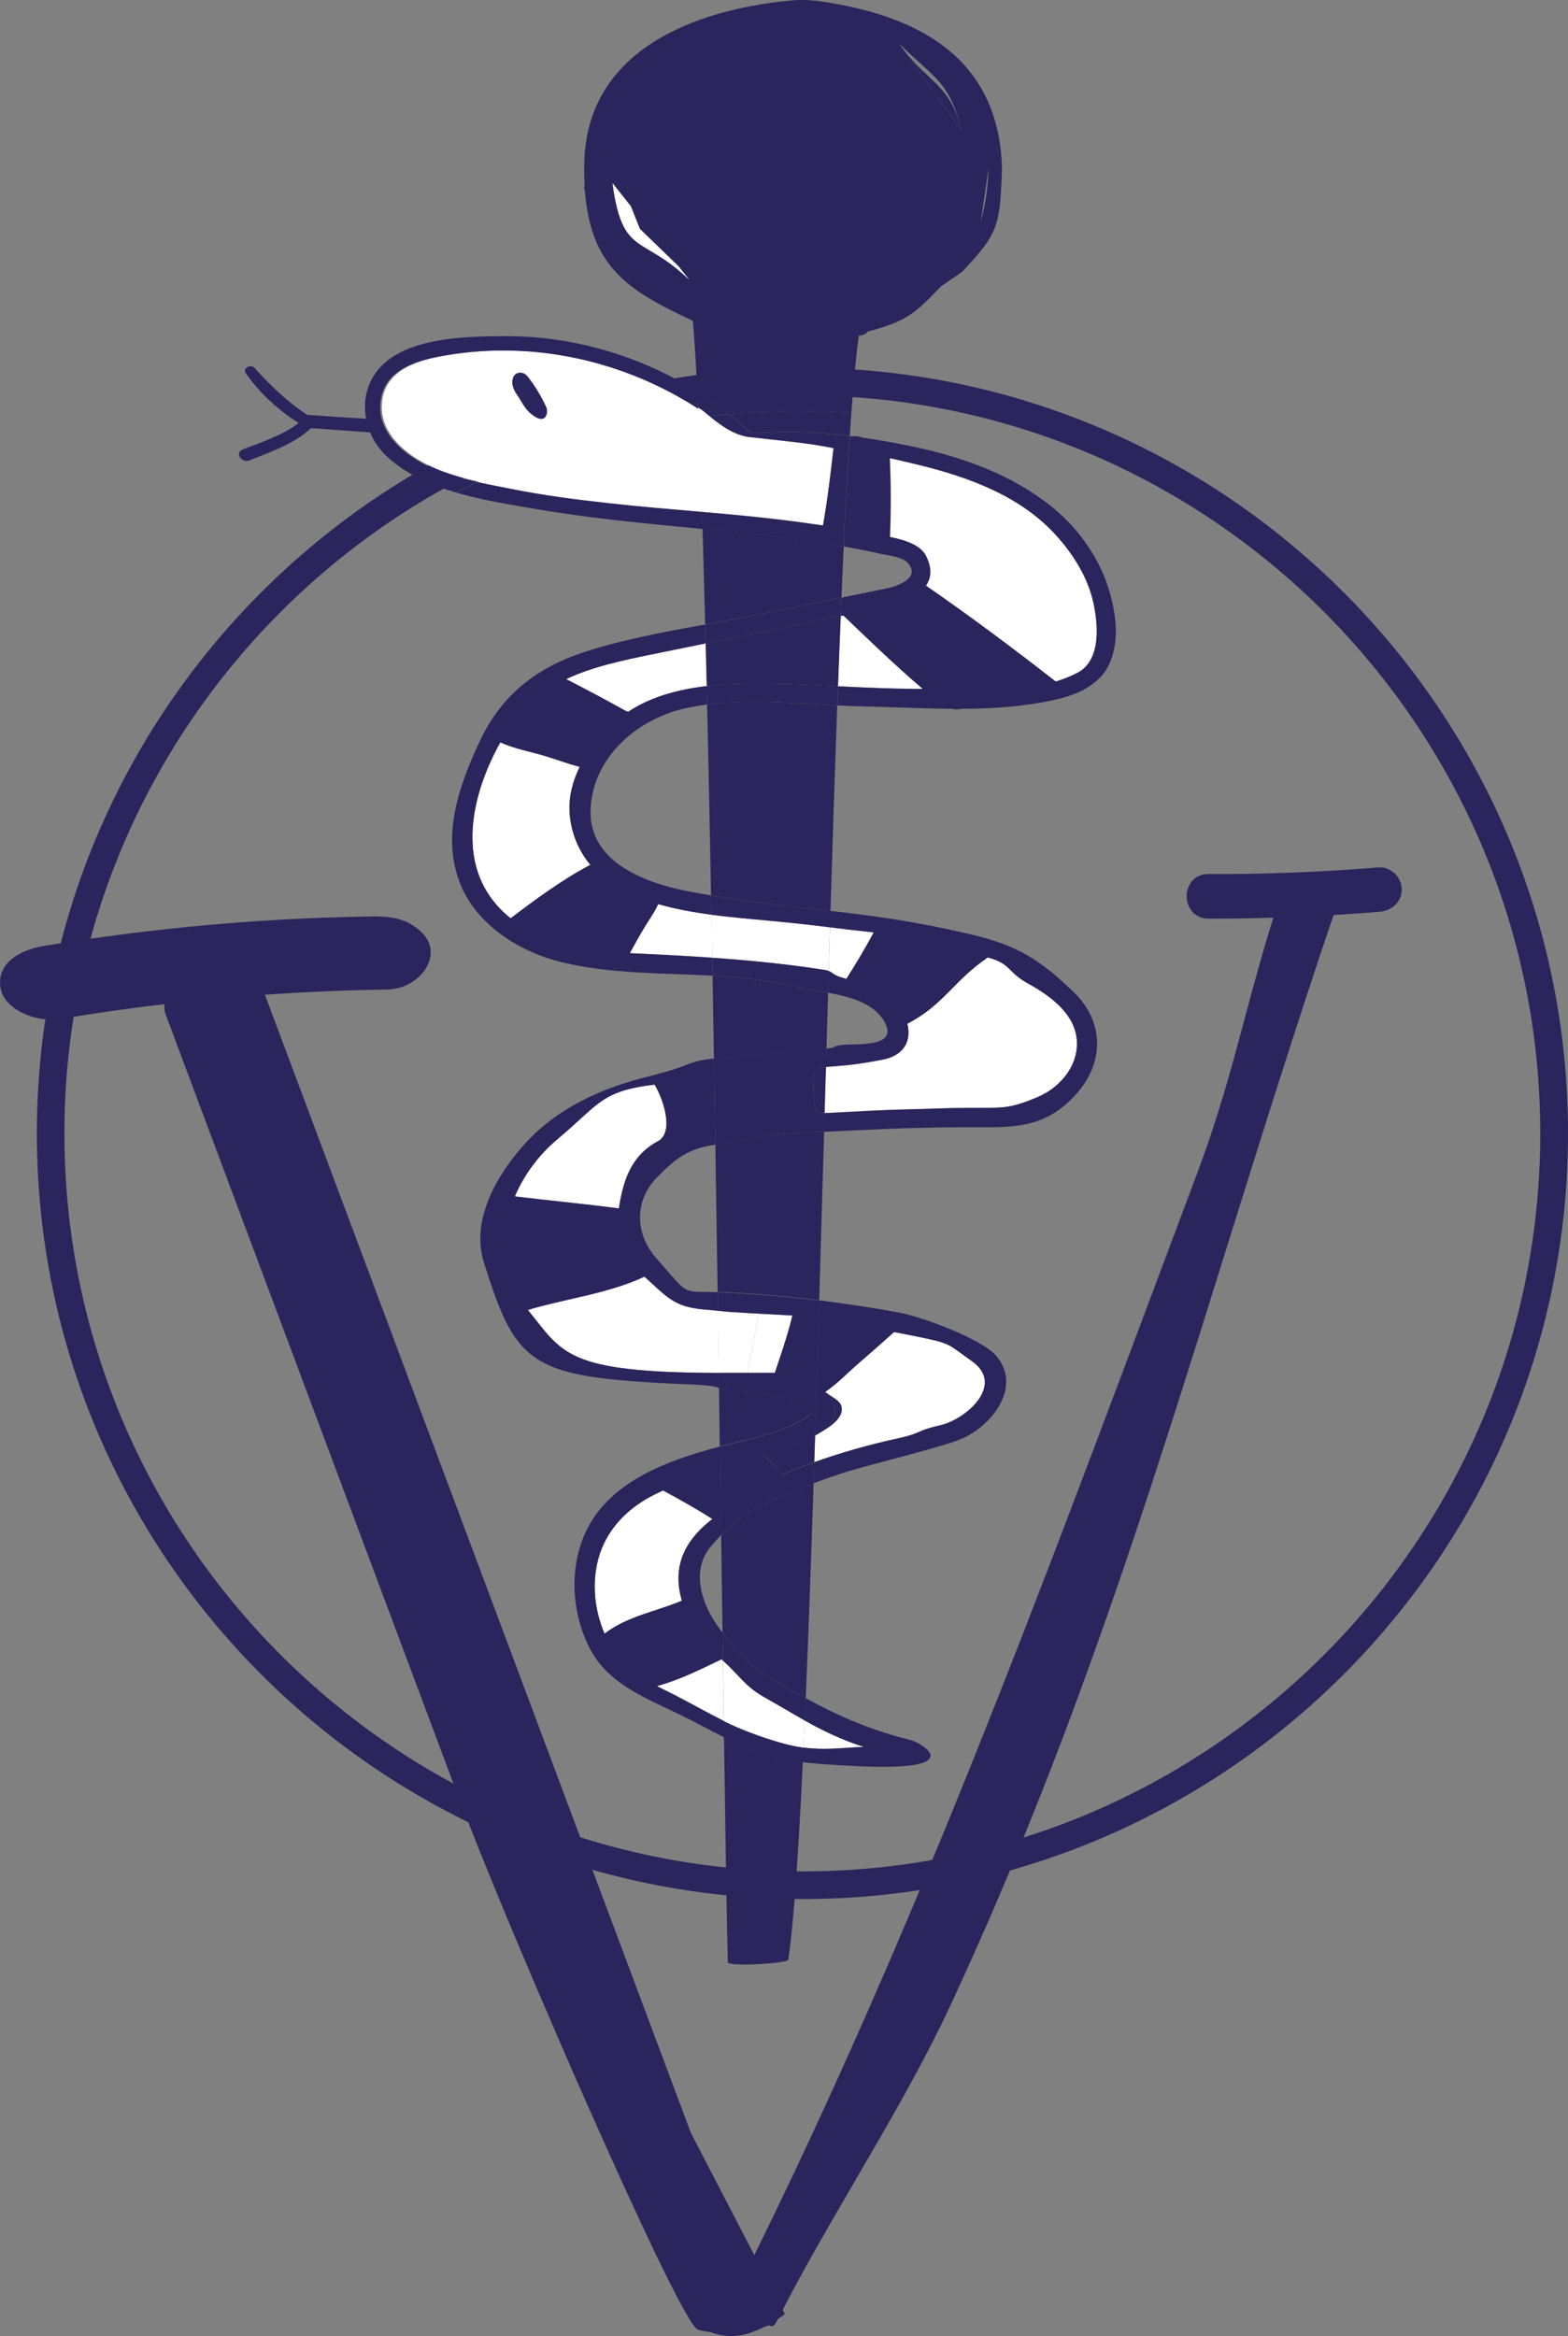 <?xml version="1.0" encoding="UTF-8"?> <svg xmlns="http://www.w3.org/2000/svg" id="Ebene_2" viewBox="0 0 159.92 238.23"><rect x="0" y="0" width="159.92" height="238.23" fill="#808080" stroke="none"/><defs><style> .cls-1 { fill: #eaf3fc; } .cls-2 { fill: #2a255c; } .cls-3 { fill: #fff; } </style></defs><g id="Layer_1"><g><g><path class="cls-2" d="M81.84,193.66c-43.05,0-78.08-35.03-78.08-78.08S38.78,37.5,81.84,37.5s78.08,35.03,78.08,78.08-35.03,78.08-78.08,78.08ZM81.84,40.32C40.34,40.32,6.57,74.08,6.57,115.58s33.76,75.26,75.26,75.26,75.26-33.76,75.26-75.26S123.34,40.32,81.84,40.32Z"></path><path class="cls-2" d="M80.44,177.94c-2.57-.57-4.61-1.42-6.63-2.43,0,.56.02,1.11.02,1.66,1.88.94,3.77,1.74,6.16,2.22.62.13,1.26.22,1.89.3.02-.49.05-.98.07-1.48-.47-.06-.96-.14-1.51-.26"></path><path class="cls-1" d="M75.83,140c-.19,0-.37,0-.54,0,.08,0,.39,0,.78,0h-.24"></path><path class="cls-3" d="M76.28,139.8v.2c1.03,0,2.51,0,2.75,0-.01-.06,1.39-3.97,1.77-5.85-3.08-.18-5.75-.28-7.59-.48,1.84.2,1.06.31,4.15.48-.39,1.88-.73,3.76-1.08,5.65"></path><path class="cls-3" d="M88.11,178.14c-2.35-.76-4.18-1.66-6.03-2.69-.04.94-.08,1.86-.12,2.76,2.15.28,3.69.04,6.16-.07"></path><path class="cls-2" d="M78.77,236.8c.09-.18.19-.36.28-.54-.21.14-.43.27-.65.4.18.19.32.26.38.14"></path><path class="cls-2" d="M78.77,236.8l.32.16c.09-.18.18-.36.28-.54l.61-1.19-1.12.74c-.2.13-.42.26-.63.38l-.4.23.32.33c.07.07.14.14.22.19.08.05.17.11.33.11.08,0,.17-.02.24-.07l.15-.18-.32-.16-.32-.16.22.11-.14-.21-.08.09.22.11-.14-.21.15.23v-.27l-.15.05.15.23v-.27.2l.08-.19h-.08s0,.19,0,.19l.08-.19h0s0,0,0,0h0s0,0,0,0l-.12-.11-.25.25.17.31c.23-.13.46-.26.68-.41l-.19-.3-.32-.16c-.09.18-.19.36-.28.54l.32.16Z"></path><path class="cls-2" d="M79.59,235.88l-.18-.34c-.12.24-.25.48-.37.72.19-.12.37-.25.55-.38"></path><path class="cls-2" d="M79.59,235.88l.32-.16-.18-.34-.32-.61-.31.61c-.12.24-.25.48-.37.72l-.61,1.19,1.12-.74c.19-.12.38-.25.57-.39l.24-.18-.14-.27-.32.16-.21-.28c-.16.12-.34.24-.53.36l.19.3.32.16c.12-.24.24-.48.37-.72l-.32-.16-.31.16.18.34.32-.16-.21-.28.21.28Z"></path><path class="cls-2" d="M76.21,232.26c-4.87-8.23.59,2.78,2.18,4.4.22-.13.44-.26.65-.4.12-.24.24-.48.37-.72l-2.47-4.76c-.24.49-.48.99-.73,1.48"></path><path class="cls-2" d="M76.21,232.26l.31-.18c-.65-1.1-1.12-1.86-1.44-2.35-.16-.24-.28-.42-.38-.55l-.14-.16-.09-.07s-.09-.06-.22-.07l-.19.05c-.1.06-.14.15-.16.2l-.02.13c0,.12.03.17.05.26.1.29.33.8.66,1.46.48.97,1.16,2.24,1.82,3.36.33.56.65,1.09.94,1.53.29.44.55.8.78,1.03l.19.19.24-.13c.23-.13.46-.26.68-.41l.08-.05.04-.08c.12-.24.24-.48.37-.72l.08-.16-2.88-5.55-.31.63c-.25.5-.48.99-.73,1.48l.32.16.31-.18-.31.18.32.16c.25-.5.48-.99.73-1.48l-.32-.16-.31.16,2.47,4.77.31-.16-.32-.16c-.12.24-.25.48-.37.72l.32.16-.2-.3c-.2.13-.41.26-.63.38l.17.31.25-.25c-.24-.24-.64-.81-1.07-1.51-.65-1.06-1.41-2.42-2-3.56-.29-.57-.55-1.08-.72-1.47-.09-.19-.16-.35-.2-.47l-.05-.14v-.03s-.15.03-.15.03h.15v-.03s-.15.03-.15.03h.15-.31l.27.15c.04-.08.04-.13.04-.15h-.31l.27.15-.3-.16.18.29.12-.13-.3-.16.18.29-.18-.29v.34l.18-.05-.18-.29v.34-.31l-.17.26s.05.05.17.05v-.31l-.17.26.1-.15-.12.14h.02s.1-.14.1-.14l-.12.14v-.02s0,.02,0,.02h0v-.02s0,.02,0,.02c.01.01.08.09.17.22.28.39.82,1.24,1.67,2.69l.33.56.29-.58-.32-.16Z"></path><path class="cls-2" d="M142.15,89.01c-.44-.4-.98-.6-1.52-.56-5.76.48-11.63.71-17.4.68h-.01c-.82,0-1.49.37-1.87,1.04-.43.73-.43,1.71,0,2.45.39.68,1.07,1.06,1.9,1.06.21,0,.42,0,.62,0,1.86,0,3.84-.03,6-.1-1.15,3.67-2.05,7.01-2.91,10.23-1.38,5.17-2.68,10.05-4.97,16.13-1.37,3.64-2.73,7.28-4.09,10.9-7.87,21.01-16,42.74-24.88,63.77-5.42,12.83-10.68,24.4-16.09,35.36l-6.47-12.47L27.02,101.44c4.15-.29,8.33-.47,12.43-.53,1.41-.02,2.77-.65,3.64-1.68.65-.78.94-1.7.8-2.59-.18-1.09-1.25-2.01-2.11-2.47-1.3-.69-2.69-.73-3.89-.71-10.02.14-20.16.98-30.15,2.49-1.1.17-2.21.34-3.31.52-2.38.4-4.78,1.73-4.38,4.26.35,2.19,3.55,3.54,5.95,3.19h.11c3.4-.58,6.98-1.09,10.65-1.52-.03.38.02.74.15,1.09l29.51,78.86c.69,1.86,1.55,4.04,2.53,6.48,6.33,15.79,20.62,48.32,22.24,48.75.39.11.81.18,1.29.24.62.26,1.34.4,2.07.4.66,0,1.33-.11,1.95-.32.71-.25,1.41-.57,2.08-.94l.4-.23-.32-.33c-.51-.52-1.45-2.08-2.3-3.62l.19-.37c.13-.27.26-.54.4-.81l.02-.05,2.47,4.75.31-.61c2.28-4.42,4.92-8.94,7.47-13.32,3.4-5.84,6.92-11.87,9.7-17.84,1.71-3.67,3.42-7.51,5.09-11.43,9.5-22.3,16.13-43.54,23.15-66.03,3.41-10.91,6.93-22.2,10.85-33.76,1.73-.1,3.28-.21,4.71-.33,1.3-.11,2.24-1.07,2.24-2.28,0-.62-.29-1.26-.79-1.71"></path><path class="cls-3" d="M93.18,70.25c.31,0,.62,0,.94.01-2.79-2.39-5.45-4.95-8.1-7.49-.1.02-.19.03-.28.05-.09,2.3-.19,4.7-.28,7.16,2.57.12,5.14.25,7.71.26"></path><path class="cls-3" d="M69.43,162.81c-.86-3.56.8-6.03,3.22-7.9-1.63-1.05-3.32-1.99-5.03-2.91-.22.1-.44.2-.65.31-4.19,2.03-6.56,5.5-6.29,10.21.08,1.39.43,2.78.98,4.09,2.35-1.8,5.25-2.25,7.88-3.36-.04-.14-.08-.28-.11-.43"></path><path class="cls-3" d="M73.58,169.2c-2.14,1.04-4.31,2.12-6.61,2.74.63.32,1.26.62,1.84.92,1.83.94,3.41,1.84,5,2.64-.03-1.98-.06-4.04-.09-6.17l-.14-.13Z"></path><path class="cls-3" d="M59.12,78.21c-1.14-.3-2.26-.71-3.37-1.06-1.53-.47-3.26-.77-4.72-1.44-2.64,4.71-4.28,10.99-1.12,15.62.62.91,1.35,1.67,2.17,2.32,2.57-1.95,5.28-3.95,8.13-5.45-1.17-1.41-1.92-3.13-2.1-5.09-.16-1.69.26-3.36,1.01-4.9"></path><path class="cls-3" d="M65.73,130.19c-3.67,1.72-8.01,2.24-11.89,3.39,3.59,4.4,3.76,6.38,19.48,6.42-.03-2.09-.06-4.21-.09-6.33-.35-.04-.79-.08-1.39-.13-3.05-.25-3.76-1.22-6.11-3.35"></path><path class="cls-3" d="M67.09,116.38c1.76-.95.46-4.52-.33-5.78-5.46.65-5.62,1.97-9.91,5.57-1.88,1.58-3.4,3.61-4.34,5.83,3.53.42,7.08.76,10.6,1.22.45-2.89,1.25-5.37,3.97-6.84"></path><path class="cls-3" d="M93.16,113.11c3.07-.07,2.7-.11,5.77-.14,3.24-.02,3.88.19,6.93-1.11,2.44-1.04,4.37-3.48,3.93-6.21-.41-2.52-2.88-4.24-4.94-5.37-2.1-1.16-1.68-2-4.09-2.65-3.51,2.38-4.45,4.81-8.21,6.76.04.15.07.31.09.47.23,1.82-.94,2.89-2.64,3.2-2.73.51-3.39.55-5.76.74-.05,1.56-.09,3.13-.14,4.7,3.63-.18,5.13-.31,9.06-.4"></path><path class="cls-3" d="M65.74,94.54c-.52.87-1.02,1.76-1.5,2.65.4.03.78.05,1.17.06,2.42.11,4.83.24,7.24.41-.03-1.47-.05-2.94-.08-4.39-1.84-.25-3.67-.57-5.44-1.08-.37.82-.93,1.58-1.39,2.35"></path><path class="cls-3" d="M86.32,99.82c.99-1.55,1.92-3.11,2.79-4.73-1.84-.2-3.18-.36-4.45-.52-.04,1.48-.09,2.96-.13,4.45.5.18.31.41,1.8.8"></path><path class="cls-3" d="M66.43,66.75c-3.01.62-6.03,1.25-8.68,2.51,2.04,1.05,4.07,2.12,6.08,3.24h.05s.18.1.18.1c2.36-1.57,5.19-2.3,8.03-2.63-.04-1.48-.07-2.93-.11-4.35-1.85.38-3.7.75-5.54,1.13"></path><path class="cls-3" d="M95.92,145.33c2.63-.6,6.67-4.15,3.16-6.57-2.09-1.44-1.98-1.71-4.4-2.23-1.16-.25-2.33-.48-3.49-.7-1.22,1.11-2.46,2.19-3.71,3.27-1.07.93-2.11,2.03-3.31,2.83.4.37,1.4.82,1.61,1.35.48,1.26-1.21,2.3-2.64,3.11-.03.91-.06,1.81-.08,2.7,2.77-.98,5.61-1.79,8.48-2.41,2.59-.56,1.81-.77,4.39-1.36"></path><path class="cls-2" d="M85.82,60.95c.08-1.81.15-3.56.23-5.24-4.76-.84-9.59-1.31-14.4-1.77.09,3.04.18,6.31.27,9.75,1.75-.32,3.5-.63,5.22-.98l8.68-1.77Z"></path><path class="cls-2" d="M91.69,4.43l6.38,8.83c-1.27-4.94-3.49-4.7-6.38-8.83"></path><path class="cls-2" d="M62.47,18.68l1.87,2.36.92,2.31,3.96,3.83,1.08,1.37c-4.81-4.66-6.8-2.29-7.83-9.86M98.07,13.27l-6.38-8.83c3.8,3.7,5.11,3.89,6.38,8.83M100.82,17.19c-.06,1.89-.33,3.72-.79,5.45l.79-5.45ZM81.33,41.91c1.85,0,3.68.07,5.5.2.24-3.38.5-6.08.77-7.91.32.05.74-.13.9-.39,3.9-1.04,4.75-1.75,7.46-4.6l2.18-1.5c3.65-3.9,3.87-4.59,4.05-10.62-.32-10.57-7.62-15.18-17.59-16.81l-.16-.03c-1.13-.18-2.3-.32-3.49-.22-8.27.7-20.99,4.1-21.36,16.47-.02.6,0,1.88.03,2.47-.06.12-.06.26.02.4.62,7.83,4.24,10.17,11.02,13.35.16,1.72.31,4.18.46,7.23,1.11.7,2.18,1.47,3.21,2.28,2.3-.21,4.63-.32,6.99-.32"></path><path class="cls-2" d="M74.34,42.23c.77.61,1.53,1.25,2.25,1.93l.04.04c3.36-.3,6.71-.16,10.04.24.05-.82.11-1.59.16-2.33-1.82-.13-3.65-.2-5.5-.2-2.36,0-4.68.11-6.99.32"></path><path class="cls-2" d="M83.37,113.54c.25-.01.5-.02.73-.04.04-1.57.09-3.13.14-4.7-.25.02-.51.04-.8.07-.69.06-.65,3.13-.07,4.67"></path><path class="cls-2" d="M71.97,65.62c.04,1.42.07,2.87.11,4.35,1.19-.14,2.38-.2,3.54-.23,3.28-.07,6.56.08,9.85.24.09-2.46.18-4.86.28-7.16-.21.03-.4.07-.57.1-4.4.9-8.8,1.8-13.2,2.7"></path><path class="cls-3" d="M83.91,98.88c.29.04.48.09.61.14.04-1.49.09-2.98.13-4.45-1.68-.21-3.24-.4-5.69-.63-2.11-.2-4.27-.37-6.4-.66.03,1.45.05,2.92.08,4.39,3.76.26,7.51.63,11.27,1.21"></path><path class="cls-2" d="M73.55,156.53c.05,3.44.09,6.77.14,9.96,1.41,1.88,2.61,3.23,4.69,4.48,1.32.79,2.57,1.51,3.8,2.19.28-6.61.54-14.03.8-21.9-1.58.59-3.13,1.25-4.66,1.96-1.96.91-3.39,1.89-4.77,3.32"></path><path class="cls-2" d="M82.56,144.31c1.68-1.19-2.79-1.92-3.14-1.98-1.37-.25-2.76-.37-4.15-.49-1.47-.12-1.79-.21-1.94-.29.03,2.01.06,4,.08,5.96,1.12-.3,2.21-.57,3.25-.82,2.07-.51,4.13-1.14,5.89-2.39"></path><path class="cls-2" d="M77.86,148.35c.49.47.96.96,1.43,1.44.18.18.35.36.51.55,1.07-.44,2.15-.85,3.24-1.24.03-.89.06-1.79.09-2.7-1.81,1.03-4.3,1.68-5.27,1.94"></path><path class="cls-2" d="M73.01,116.72h-.05c.08,5.05.16,10.08.23,15.04.29,0,.6.02.96.03,3.14.14,6.28.42,9.4.81.17-5.67.33-11.44.5-17.19-.31.01-.62.03-.95.04-6.32.28-3.82.39-10.09,1.27"></path><path class="cls-2" d="M72.12,71.85c.14,6.14.28,12.68.4,19.46,4.72.79,8.46,1.17,12.18,1.59.22-7.32.45-14.39.69-20.97-4.41-.21-8.9-.65-13.27-.08"></path><path class="cls-3" d="M77.89,173.04c-1.89-1.07-2.55-2.26-4.16-3.7.03,2.13.06,4.19.09,6.18,2.02,1.01,4.06,1.86,6.63,2.43.55.12,1.04.2,1.51.26.04-.9.08-1.82.12-2.76-1.32-.74-2.65-1.54-4.19-2.41"></path><path class="cls-2" d="M84.21,106.94h.08c.06-1.91.11-3.81.17-5.7-.3-.06-.6-.11-.88-.16-3.46-.63-4.88-1.07-8.38-1.39-.84-.08-1.68-.14-2.53-.18.05,2.79.1,5.61.14,8.44.55-.07,1.23-.13,2.1-.21,3.1-.26,6.19-.53,9.29-.79"></path><path class="cls-3" d="M75.28,140c.24,0,.51,0,.78,0h.22s0-.2,0-.2c.35-1.89.69-3.77,1.08-5.65-3.08-.18-2.31-.28-4.14-.48.03,2.13.06,4.24.09,6.33.63,0,1.28,0,1.97,0"></path><path class="cls-2" d="M89.11,95.09c-.87,1.62-1.8,3.18-2.79,4.73-1.48-.38-1.29-.61-1.8-.8-.02.74-.04,1.47-.07,2.21,2.19.41,4.82,1.06,5.85,3.15,1.19,2.41-2.81,2.05-4.21,2.16-1.52.13-.4.26-1.81.39-.02.63-.04,1.26-.06,1.88,2.37-.19,3.03-.23,5.76-.74,1.7-.32,2.87-1.38,2.64-3.2-.02-.16-.05-.32-.09-.47,3.76-1.95,4.7-4.38,8.21-6.76,2.41.65,1.98,1.49,4.09,2.65,2.06,1.14,4.53,2.85,4.94,5.37.44,2.74-1.49,5.17-3.93,6.21-3.04,1.29-3.69,1.08-6.93,1.11-3.07.02-2.7.06-5.77.14-3.93.1-5.43.23-9.06.4-.02.63-.04,1.27-.06,1.9,5.68-.26,8.04-.42,14.12-.47,4.74-.04,8.22.48,11.71-3.48,2.74-3.1,2.78-7.24-.25-10.2-3.49-3.41-5.83-4.85-10.45-5.95-5.81-1.38-10.13-1.93-14.47-2.43-.02.56-.03,1.11-.05,1.67,1.27.16,2.61.32,4.45.52"></path><path class="cls-2" d="M93.78,47.44c5.08,1.24,10.34,3.18,13.93,7.17,1.75,1.93,3.22,4.26,3.78,6.83.49,2.22.83,5.9-1.63,7.17-.7.36-1.43.65-2.19.88-4.31-3.36-8.74-6.68-13.23-9.77.55-.78.65-1.77.01-3.03-.57-1.14-2.18-1.64-3.69-1.94.1-2.66.1-5.35-.02-8.01.97.22,1.98.45,3.02.71M90.18,56.54c.73.17,1.92.29,2.43.89,1.39,1.62-1.42,2.42-2.16,2.57-1.44.3-2.87.59-4.31.88l-.32.07c-.03.62-.05,1.24-.08,1.87.09-.02.18-.03.28-.05,2.65,2.54,5.3,5.1,8.1,7.49-.32,0-.63-.01-.94-.01-2.57-.02-5.14-.14-7.71-.26-.02.65-.05,1.29-.07,1.95.79.04,1.58.07,2.36.09,3.03.06,6.17.23,9.3.25.33.08.68.08.97,0,2.62-.01,5.22-.15,7.73-.57,2.33-.38,4.9-.93,6.56-2.75,1.27-1.39,1.6-3.6,1.45-5.4-.38-4.64-2.84-8.91-6.44-11.83-4.13-3.35-9.21-5.15-14.37-6.22-1.65-.34-3.32-.64-4.99-.88-.33-.13-.71-.18-1.07-.14-.08,0-.16-.02-.24-.03-.21,3.27-.42,7.06-.61,11.27,1.38.24,2.76.51,4.13.83"></path><path class="cls-2" d="M88.11,178.14c-2.46.11-4,.35-6.16.07,0,.17-4.35-.84-8.14-2.69-1.13-.55-.05,1.62.02,1.66,3.82,1.86,5.34,2,8.05,2.52,1.52.19,3.07.27,4.6.36,12.99.75,7.32-2.39,6.45-2.6-4.1-1.01-7.36-2.43-10.76-4.29-.03.78-.07,1.54-.1,2.29,1.85,1.03,3.68,1.93,6.03,2.69"></path><path class="cls-2" d="M85.08,143.29c-.2-.53-.52-.97-.92-1.35,1.2-.8,2.24-1.9,3.31-2.83,1.25-1.08,2.49-2.17,3.71-3.27,1.17.22,2.33.45,3.49.7,2.42.52,2.32.79,4.4,2.23,3.51,2.42-.53,5.97-3.16,6.57-2.58.59-1.8.8-4.39,1.36-2.87.62-5.71,1.43-8.48,2.41-.02.72-.05,1.44-.07,2.15,1.2-.45,2.42-.88,3.65-1.25,2.71-.81,9.25-2.4,11.3-3.22,3.12-1.24,6.47-5.36,3.63-8.59-1.38-1.57-7.26-3.88-9.97-4.37-2.67-.49-5.35-.89-8.04-1.23-.14,4.68-.28,9.3-.42,13.8,1.42-.81,2.43-1.85,1.95-3.11"></path><path class="cls-2" d="M85.77,143.29c-.2-.53-1.21-.97-1.61-1.35.4.38.72.82.92,1.35.48,1.26-.52,2.3-1.95,3.11,1.43-.81,3.12-1.85,2.64-3.11"></path><path class="cls-2" d="M61.66,166.6c-.55-1.3-.9-2.7-.98-4.09-.27-4.71,2.1-8.18,6.29-10.21.22-.1.44-.21.65-.31,1.71.92,3.39,1.86,5.03,2.91-2.42,1.88-4.09,4.34-3.22,7.9.04.14.07.29.11.43-2.64,1.11-5.53,1.56-7.88,3.36M66.98,171.95c2.3-.62,4.47-1.71,6.61-2.74l.14.13c-.01-.94-.03-1.88-.04-2.85-.15-.19-.29-.39-.44-.6-1.63-2.21-2.81-5.64-.84-8.07.39-.48.77-.9,1.15-1.3-.04-2.93-.08-5.94-.13-9.01-5.74,1.52-12.09,3.84-14.15,9.84-1.17,3.41-.82,7.33.78,10.57,1.84,3.74,5.62,5.16,9.19,6.89,1.69.82,3.14,1.63,4.6,2.35,0-.55-.01-1.1-.02-1.66-1.59-.8-3.17-1.69-5-2.64-.58-.3-1.21-.6-1.84-.92"></path><path class="cls-2" d="M52.08,93.64c-.82-.65-1.55-1.41-2.17-2.32-3.15-4.63-1.51-10.91,1.12-15.62,1.46.67,3.19.97,4.72,1.44,1.11.35,2.23.76,3.37,1.06-.75,1.54-1.17,3.21-1.01,4.9.18,1.96.93,3.68,2.1,5.09-2.85,1.5-5.56,3.5-8.13,5.45M65.41,97.26c-.38-.02-.77-.04-1.17-.06.48-.89.97-1.78,1.5-2.65.46-.76,1.02-1.52,1.39-2.35,1.77.51,3.6.84,5.44,1.08-.01-.66-.02-1.31-.04-1.97-.64-.11-1.3-.22-1.98-.35-4.38-.8-10.49-2.85-10.32-8.36.17-5.32,4.73-9.28,9.66-10.37.74-.16,1.49-.29,2.23-.39-.01-.63-.03-1.26-.04-1.88-2.84.33-5.67,1.06-8.03,2.63l-.18-.09h-.05c-2-1.12-4.04-2.2-6.08-3.25,2.65-1.25,5.67-1.89,8.68-2.51,1.85-.38,3.7-.76,5.54-1.13-.02-.65-.03-1.29-.05-1.92-4.12.74-8.27,1.5-12.21,2.77-4.92,1.58-8.53,4.37-10.76,9.11-2.2,4.67-4.08,10.06-1.78,15.06,1.8,3.92,6.01,6.48,10.07,7.48,5.03,1.23,10.27,1.1,15.44,1.39-.01-.61-.02-1.22-.03-1.83-2.4-.17-4.82-.3-7.24-.41"></path><path class="cls-2" d="M52.51,122.01c.94-2.22,2.46-4.26,4.34-5.83,4.29-3.6,4.45-4.92,9.91-5.57.79,1.26,2.09,4.83.33,5.78-2.72,1.47-3.52,3.96-3.97,6.84-3.53-.46-7.07-.79-10.6-1.22M53.84,133.58c3.88-1.16,8.22-1.67,11.89-3.39,2.35,2.13,3.06,3.1,6.11,3.35.59.05,1.04.09,1.39.13,0-.63-.02-1.27-.03-1.9-3.84-.1-2.84.4-6.27-3.47-2.15-2.42-2.28-5.84.07-8.23,2-2.02,3.21-2.95,5.97-3.34-.05-2.94-.09-5.87-.14-8.8-3.01.36-2,.68-6.69,1.84-4.85,1.2-9.42,3.26-12.78,7.06-2.86,3.23-5.32,7.72-4.01,11.9,3.44,10.95,4.78,11.78,21.91,12.49,1.93.15,1.87.25,2.08.35,0-.52-.01-1.04-.02-1.56-15.72-.04-15.89-2.02-19.48-6.42"></path><path class="cls-2" d="M71.62,53.94h.04c-.02-.59-.04-1.16-.06-1.74-3.15-.27-6.31-.54-9.46-.88-3.3-.36-6.61-.8-9.87-1.44-1.16-.23-2.36-.46-3.55-.72-.74.35-1.48.7-2.21,1.07,2.48.73,5.08,1.15,7.44,1.56,5.85,1.03,11.76,1.59,17.67,2.15"></path><path class="cls-2" d="M73.19,131.77c0,.63.02,1.27.03,1.9,1.84.2,4.5.3,7.59.48-.39,1.88-1.78,5.79-1.78,5.85-.24,0-1.72,0-2.75,0h0s-.22,0-.22,0c-.4,0-.7,0-.78,0-.68,0-1.33,0-1.97,0,0,.52.01,1.04.02,1.56.16.08.47.17,1.94.29,1.39.11,2.78.24,4.15.49.34.06,4.81.79,3.14,1.98-1.76,1.25-3.82,1.87-5.89,2.39-1.03.26-2.13.53-3.25.82.04,3.07.09,6.08.13,9.01,1.38-1.43,2.81-2.41,4.77-3.32,1.53-.71,3.08-1.36,4.66-1.95.02-.71.05-1.43.07-2.15-1.09.39-2.17.79-3.24,1.24-.16-.19-.33-.38-.51-.55-.48-.48-.95-.97-1.44-1.44.97-.26,3.46-.92,5.27-1.94.14-4.5.28-9.11.42-13.8-3.12-.38-6.26-.66-9.4-.81-.35-.02-.66-.03-.96-.03"></path></g><polygon class="cls-2" points="76.06 140 76.28 140 76.28 140 76.06 140"></polygon><g><path class="cls-2" d="M83.37,113.54c-.58-1.54-.62-4.61.07-4.67.29-.02.55-.05.8-.07.02-.63.04-1.26.05-1.88h-.08c-3.1.27-6.19.53-9.29.8-.87.07-1.55.14-2.1.21.05,2.93.1,5.86.14,8.8h.05c6.27-.89,3.77-1,10.09-1.28.33-.01.64-.03.95-.04.02-.63.04-1.27.06-1.9-.24.01-.48.02-.73.04"></path><path class="cls-2" d="M72.56,93.28c2.14.29,4.29.46,6.41.66,2.45.23,4.01.42,5.69.63.02-.56.03-1.11.05-1.67-3.72-.42-7.46-.79-12.18-1.58.01.65.03,1.31.04,1.97"></path><path class="cls-2" d="M72.31,42.44c.68-.08,1.35-.15,2.03-.21-1.03-.82-2.1-1.58-3.21-2.28.03.56.05,1.14.08,1.73.37.24.74.51,1.1.76"></path><path class="cls-2" d="M76.62,44.21l-.04-.04c-.72-.68-1.47-1.31-2.25-1.93-.68.06-1.36.13-2.03.21.91.63,1.81,1.29,2.66,2.01-.41.3,1.54,1.04,2.16,1.01,2.87-.14,5.39-.04,7.87.26-.29,2.63-.61,5.25-1.07,7.86-1.34-.2-2.69-.38-4.04-.55-2.76-.34-5.53-.59-8.29-.83.02.57.04,1.15.05,1.74,4.81.46,9.64.93,14.4,1.77.2-4.21.4-8,.61-11.27-3.33-.4-6.68-.54-10.04-.24"></path><path class="cls-2" d="M83.58,101.07c.28.05.57.1.88.16.02-.74.04-1.48.07-2.21-.14-.05-.32-.1-.61-.14-3.75-.58-7.5-.95-11.27-1.21.01.61.02,1.22.03,1.83.85.05,1.69.11,2.53.18,3.5.33,4.92.77,8.38,1.39"></path><path class="cls-2" d="M75.62,69.74c-1.16.03-2.35.09-3.54.23.01.62.03,1.25.04,1.88,4.37-.57,8.86-.14,13.27.08.02-.66.05-1.3.07-1.95-3.29-.16-6.57-.31-9.85-.24"></path><path class="cls-2" d="M85.17,62.92c.17-.03.36-.07.57-.1.03-.63.05-1.25.08-1.87l-8.68,1.77c-1.72.35-3.47.67-5.22.98.02.63.03,1.27.05,1.92,4.4-.9,8.8-1.8,13.2-2.7"></path><path class="cls-2" d="M73.69,166.49c.01.96.03,1.91.04,2.85,1.61,1.44,2.27,2.63,4.16,3.7,1.54.87,2.87,1.67,4.19,2.41.03-.75.07-1.52.1-2.29-1.23-.67-2.48-1.4-3.8-2.19-2.08-1.25-3.28-2.6-4.69-4.48"></path><path class="cls-3" d="M65.26,23.34l-.92-2.31-1.87-2.35c1.03,7.57,3.02,5.2,7.83,9.86l-1.08-1.37-3.96-3.83Z"></path><path class="cls-2" d="M73.84,177.17c.15,10.64.28,18.83.39,22.94.01.46,6.11.14,6.17-.28.55-3.69,1.03-10.83,1.48-20.15-.64-.08-1.27-.17-1.89-.3-2.39-.48-4.27-1.28-6.15-2.22"></path><path class="cls-3" d="M90.77,54.75c1.5.3,3.12.8,3.69,1.94.63,1.27.53,2.25-.01,3.03,4.49,3.09,8.91,6.41,13.23,9.77.76-.24,1.49-.52,2.19-.88,2.46-1.27,2.12-4.94,1.63-7.17-.57-2.57-2.04-4.9-3.78-6.83-3.6-3.99-8.85-5.92-13.93-7.17-1.05-.26-2.05-.49-3.02-.71.12,2.67.12,5.35.02,8.01"></path><path class="cls-3" d="M76.49,44.59c-2.49-.29-4.51-2.64-5.12-2.92-7.53-4.88-16.72-6.95-25.67-5.46-2.78.46-6.23,1.31-6.71,4.58-.49,3.32,2.49,5.67,5.14,6.86,1.47.66,3.06,1.1,4.66,1.47l-.08.03c1.19.27,2.39.49,3.55.72,3.26.65,6.57,1.08,9.87,1.44,3.15.35,6.31.61,9.46.88,2.77.24,5.54.49,8.3.83,1.35.16,2.69.35,4.04.55.46-2.61.77-5.23,1.07-7.86-2.58-.55-5.65-.79-8.51-1.13"></path><path class="cls-2" d="M53.75,38.33c-.38-.47-1.18-.45-1.41.16-.24.63.02,1.24.39,1.77.45.64.77,1.4,1.37,1.9,1.64,1.38,1.84-.16,1.62-.63-.53-1.15-1.17-2.21-1.96-3.21"></path><path class="cls-2" d="M43.96,47.67c-2.65-1.19-5.63-3.54-5.14-6.86.48-3.27,3.94-4.12,6.71-4.59,8.95-1.49,18.14.58,25.67,5.46-.03-.6-.05-1.18-.08-1.74-5.85-3.68-12.75-5.7-19.69-5.66-3.72.02-9.16.11-12.15,2.69-1.74,1.5-2.33,3.67-1.94,5.73-2.01-.12-4.01-.25-6.02-.39-2.02-1.35-3.75-2.99-5.38-4.81-.35-.39-1.23.04-.88.54,1.43,2.08,3.29,3.74,5.39,5.1-1.68,1.29-3.75,1.93-5.7,2.7-.87.34-.08,1.42.69,1.11,2.19-.89,4.53-1.65,6.28-3.29,2.01.14,4.02.29,6.03.44.37.88.92,1.69,1.65,2.39,1.93,1.83,4.44,2.95,7.1,3.73.73-.37,1.47-.73,2.21-1.07-1.64-.37-3.26-.82-4.75-1.49"></path></g></g></g></svg> 